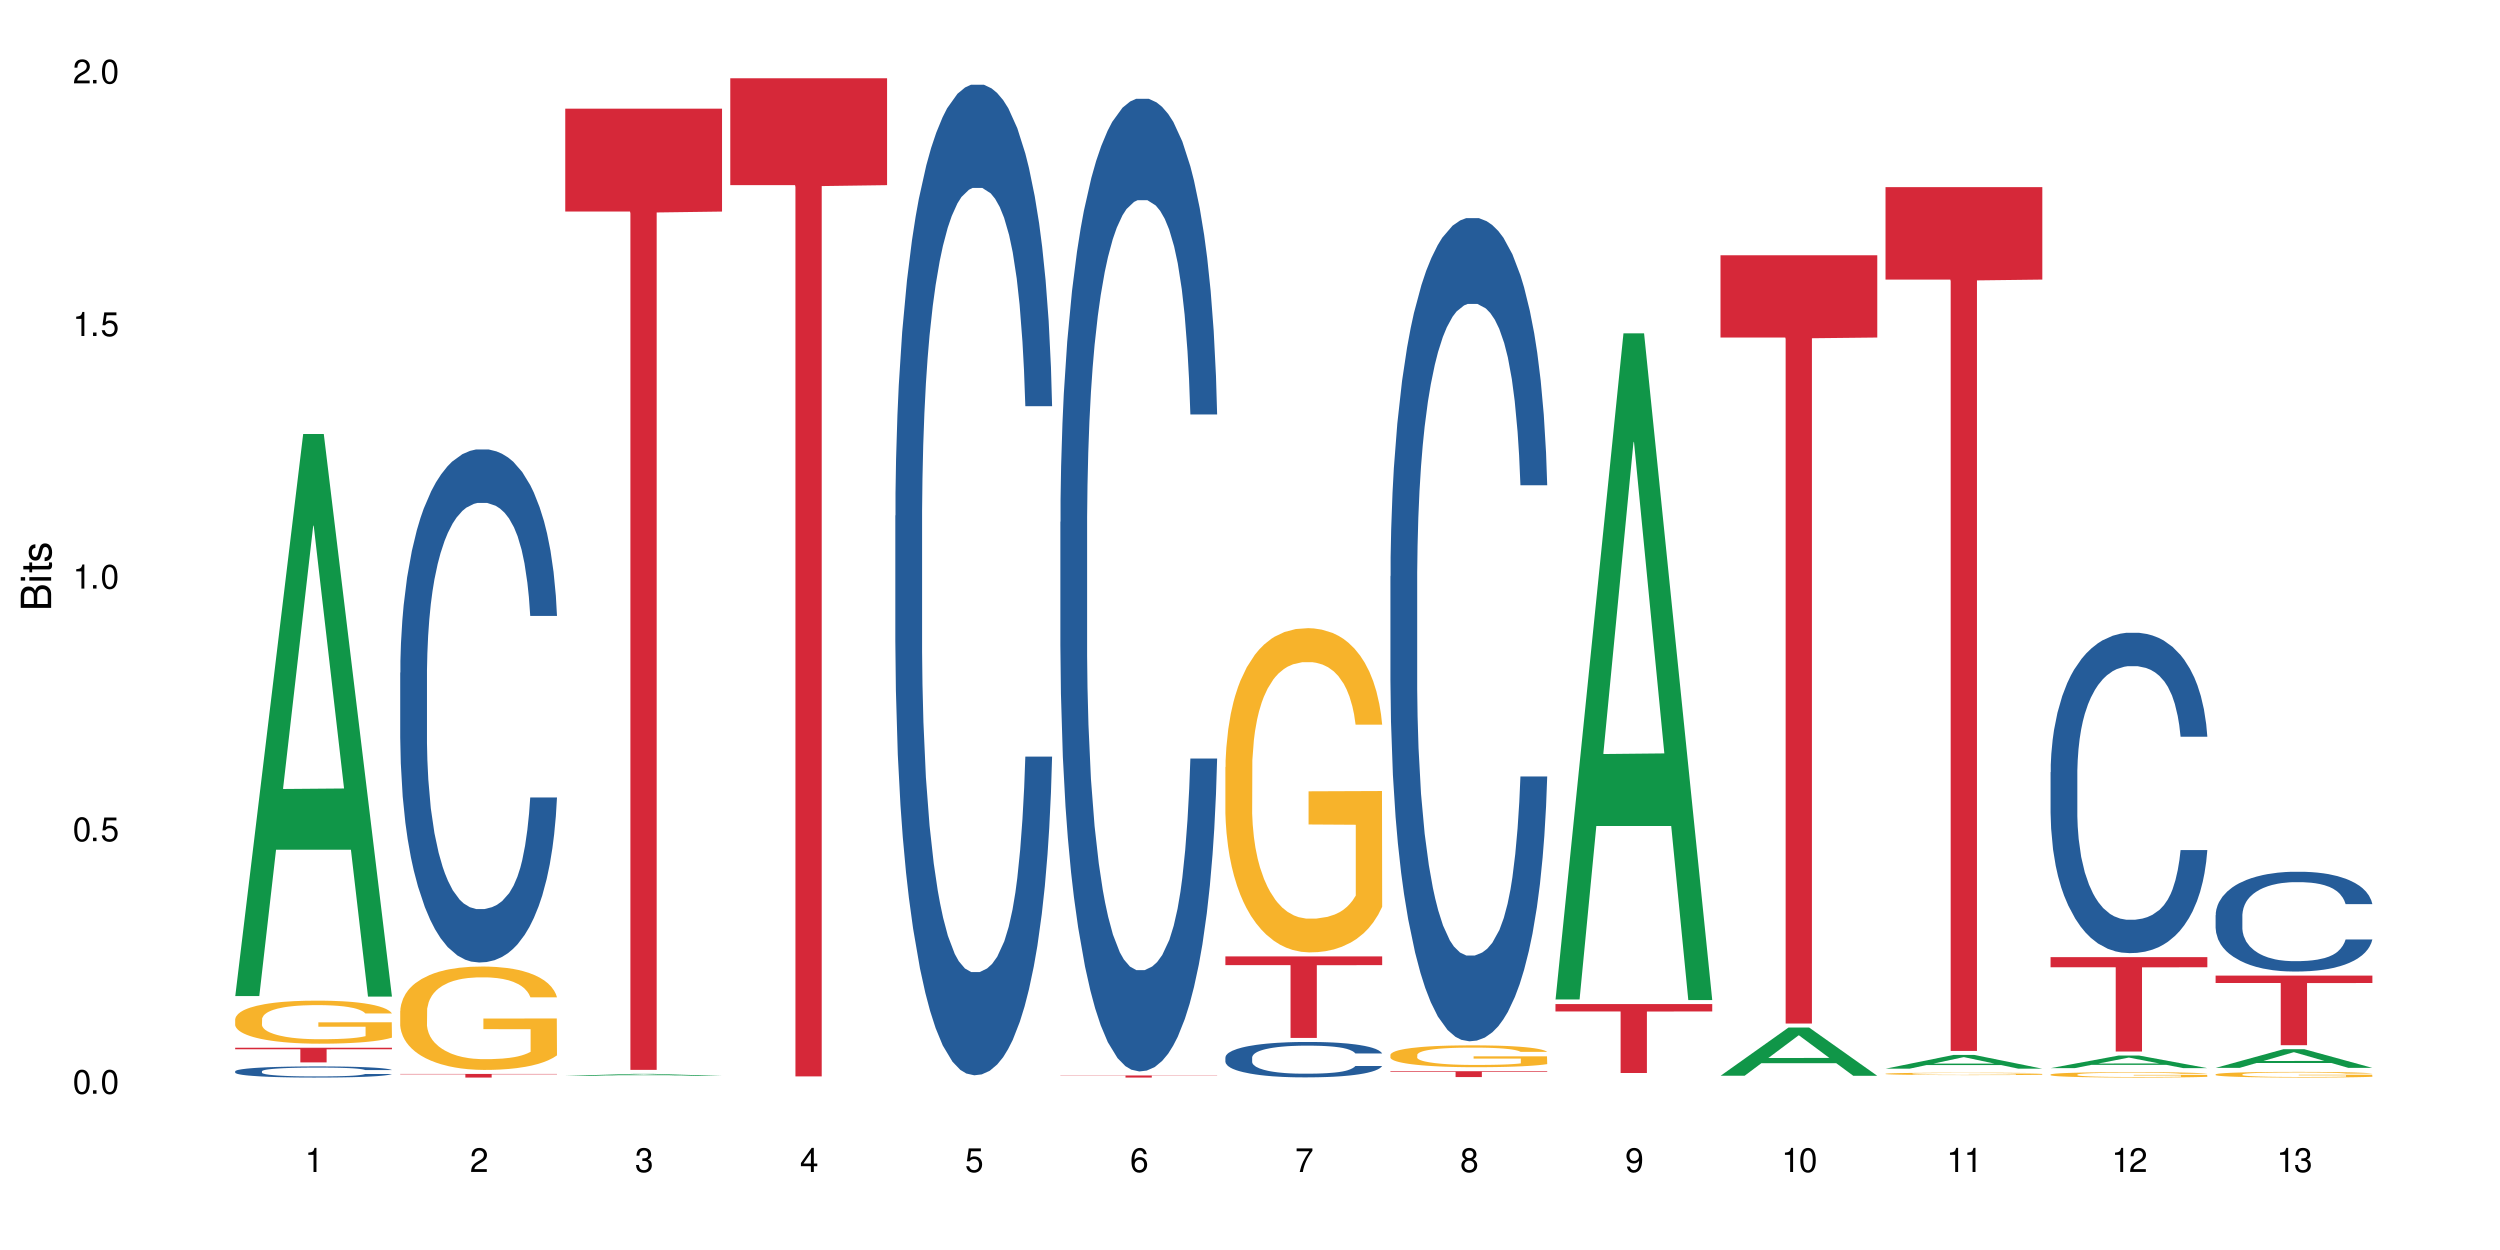 <?xml version="1.0" encoding="UTF-8"?>
<svg xmlns="http://www.w3.org/2000/svg" xmlns:xlink="http://www.w3.org/1999/xlink" width="720" height="360" viewBox="0 0 720 360">
<defs>
<g>
<g id="glyph-0-0">
</g>
<g id="glyph-0-1">
<path d="M 2.641 -6.938 C 2 -6.938 1.422 -6.656 1.078 -6.172 C 0.641 -5.562 0.406 -4.641 0.406 -3.359 C 0.406 -1.016 1.188 0.219 2.641 0.219 C 4.078 0.219 4.859 -1.016 4.859 -3.297 C 4.859 -4.641 4.656 -5.547 4.203 -6.172 C 3.844 -6.656 3.281 -6.938 2.641 -6.938 Z M 2.641 -6.188 C 3.547 -6.188 4 -5.25 4 -3.375 C 4 -1.406 3.562 -0.484 2.625 -0.484 C 1.734 -0.484 1.281 -1.438 1.281 -3.344 C 1.281 -5.25 1.734 -6.188 2.641 -6.188 Z M 2.641 -6.188 "/>
</g>
<g id="glyph-0-2">
<path d="M 1.828 -1 L 0.828 -1 L 0.828 0 L 1.828 0 Z M 1.828 -1 "/>
</g>
<g id="glyph-0-3">
<path d="M 4.562 -6.797 L 1.062 -6.797 L 0.547 -3.094 L 1.328 -3.094 C 1.719 -3.562 2.047 -3.734 2.578 -3.734 C 3.484 -3.734 4.062 -3.109 4.062 -2.094 C 4.062 -1.125 3.484 -0.531 2.578 -0.531 C 1.828 -0.531 1.375 -0.906 1.188 -1.672 L 0.328 -1.672 C 0.453 -1.109 0.547 -0.844 0.75 -0.594 C 1.125 -0.078 1.828 0.219 2.594 0.219 C 3.969 0.219 4.922 -0.781 4.922 -2.219 C 4.922 -3.562 4.031 -4.484 2.719 -4.484 C 2.25 -4.484 1.859 -4.359 1.469 -4.062 L 1.734 -5.969 L 4.562 -5.969 Z M 4.562 -6.797 "/>
</g>
<g id="glyph-0-4">
<path d="M 2.484 -4.938 L 2.484 0 L 3.328 0 L 3.328 -6.938 L 2.766 -6.938 C 2.469 -5.875 2.281 -5.734 0.984 -5.562 L 0.984 -4.938 Z M 2.484 -4.938 "/>
</g>
<g id="glyph-0-5">
<path d="M 4.859 -0.828 L 1.281 -0.828 C 1.359 -1.406 1.672 -1.781 2.5 -2.281 L 3.469 -2.828 C 4.406 -3.344 4.906 -4.062 4.906 -4.906 C 4.906 -5.484 4.672 -6.031 4.266 -6.406 C 3.859 -6.766 3.375 -6.938 2.719 -6.938 C 1.859 -6.938 1.219 -6.625 0.844 -6.031 C 0.609 -5.672 0.5 -5.234 0.484 -4.531 L 1.328 -4.531 C 1.359 -5.016 1.406 -5.281 1.531 -5.516 C 1.75 -5.938 2.188 -6.203 2.703 -6.203 C 3.469 -6.203 4.031 -5.641 4.031 -4.891 C 4.031 -4.344 3.719 -3.859 3.125 -3.516 L 2.234 -3 C 0.812 -2.172 0.406 -1.531 0.328 -0.016 L 4.859 -0.016 Z M 4.859 -0.828 "/>
</g>
<g id="glyph-0-6">
<path d="M 2.125 -3.188 L 2.578 -3.188 C 3.5 -3.188 3.984 -2.766 3.984 -1.922 C 3.984 -1.062 3.469 -0.531 2.594 -0.531 C 1.656 -0.531 1.203 -1 1.156 -2.016 L 0.312 -2.016 C 0.344 -1.453 0.438 -1.094 0.609 -0.781 C 0.953 -0.109 1.625 0.219 2.547 0.219 C 3.953 0.219 4.859 -0.625 4.859 -1.938 C 4.859 -2.828 4.516 -3.297 3.703 -3.594 C 4.344 -3.844 4.656 -4.328 4.656 -5.031 C 4.656 -6.219 3.875 -6.938 2.578 -6.938 C 1.203 -6.938 0.484 -6.172 0.453 -4.703 L 1.297 -4.703 C 1.312 -5.125 1.344 -5.359 1.453 -5.578 C 1.641 -5.969 2.062 -6.203 2.594 -6.203 C 3.344 -6.203 3.797 -5.75 3.797 -5 C 3.797 -4.516 3.609 -4.219 3.25 -4.047 C 3.016 -3.953 2.703 -3.922 2.125 -3.906 Z M 2.125 -3.188 "/>
</g>
<g id="glyph-0-7">
<path d="M 3.141 -1.672 L 3.141 0 L 3.984 0 L 3.984 -1.672 L 4.984 -1.672 L 4.984 -2.438 L 3.984 -2.438 L 3.984 -6.938 L 3.359 -6.938 L 0.266 -2.578 L 0.266 -1.672 Z M 3.141 -2.438 L 1 -2.438 L 3.141 -5.5 Z M 3.141 -2.438 "/>
</g>
<g id="glyph-0-8">
<path d="M 4.781 -5.125 C 4.609 -6.266 3.891 -6.938 2.844 -6.938 C 2.094 -6.938 1.422 -6.578 1.031 -5.953 C 0.594 -5.266 0.406 -4.422 0.406 -3.172 C 0.406 -2 0.578 -1.25 0.984 -0.641 C 1.359 -0.078 1.953 0.219 2.703 0.219 C 3.984 0.219 4.922 -0.75 4.922 -2.094 C 4.922 -3.375 4.062 -4.281 2.844 -4.281 C 2.172 -4.281 1.641 -4.031 1.281 -3.516 C 1.281 -5.234 1.828 -6.188 2.797 -6.188 C 3.391 -6.188 3.797 -5.797 3.938 -5.125 Z M 2.734 -3.531 C 3.547 -3.531 4.062 -2.953 4.062 -2.031 C 4.062 -1.156 3.484 -0.531 2.703 -0.531 C 1.922 -0.531 1.328 -1.188 1.328 -2.078 C 1.328 -2.938 1.906 -3.531 2.734 -3.531 Z M 2.734 -3.531 "/>
</g>
<g id="glyph-0-9">
<path d="M 4.984 -6.797 L 0.438 -6.797 L 0.438 -5.969 L 4.109 -5.969 C 2.5 -3.656 1.828 -2.234 1.328 0 L 2.219 0 C 2.594 -2.172 3.453 -4.047 4.984 -6.094 Z M 4.984 -6.797 "/>
</g>
<g id="glyph-0-10">
<path d="M 3.75 -3.656 C 4.469 -4.094 4.688 -4.438 4.688 -5.078 C 4.688 -6.172 3.844 -6.938 2.641 -6.938 C 1.438 -6.938 0.594 -6.172 0.594 -5.094 C 0.594 -4.438 0.812 -4.094 1.516 -3.656 C 0.734 -3.266 0.359 -2.703 0.359 -1.922 C 0.359 -0.656 1.281 0.219 2.641 0.219 C 3.984 0.219 4.922 -0.656 4.922 -1.922 C 4.922 -2.703 4.531 -3.266 3.75 -3.656 Z M 2.641 -6.188 C 3.359 -6.188 3.812 -5.75 3.812 -5.062 C 3.812 -4.406 3.344 -3.984 2.641 -3.984 C 1.922 -3.984 1.453 -4.406 1.453 -5.078 C 1.453 -5.75 1.922 -6.188 2.641 -6.188 Z M 2.641 -3.266 C 3.484 -3.266 4.062 -2.719 4.062 -1.906 C 4.062 -1.078 3.484 -0.531 2.625 -0.531 C 1.797 -0.531 1.219 -1.094 1.219 -1.906 C 1.219 -2.719 1.781 -3.266 2.641 -3.266 Z M 2.641 -3.266 "/>
</g>
<g id="glyph-0-11">
<path d="M 0.516 -1.578 C 0.672 -0.453 1.406 0.219 2.438 0.219 C 3.188 0.219 3.859 -0.141 4.266 -0.766 C 4.688 -1.453 4.891 -2.297 4.891 -3.547 C 4.891 -4.719 4.703 -5.453 4.312 -6.078 C 3.938 -6.641 3.344 -6.938 2.594 -6.938 C 1.297 -6.938 0.359 -5.969 0.359 -4.625 C 0.359 -3.344 1.234 -2.453 2.453 -2.453 C 3.094 -2.453 3.578 -2.672 4.016 -3.203 C 4 -1.484 3.469 -0.531 2.5 -0.531 C 1.906 -0.531 1.484 -0.906 1.359 -1.578 Z M 2.578 -6.203 C 3.375 -6.203 3.969 -5.531 3.969 -4.641 C 3.969 -3.797 3.391 -3.188 2.547 -3.188 C 1.734 -3.188 1.234 -3.766 1.234 -4.688 C 1.234 -5.562 1.797 -6.203 2.578 -6.203 Z M 2.578 -6.203 "/>
</g>
<g id="glyph-1-0">
</g>
<g id="glyph-1-1">
<path d="M 0 -0.953 L 0 -4.891 C 0 -5.719 -0.234 -6.344 -0.734 -6.797 C -1.188 -7.234 -1.812 -7.469 -2.5 -7.469 C -3.547 -7.469 -4.188 -7 -4.625 -5.875 C -4.984 -6.688 -5.625 -7.094 -6.531 -7.094 C -7.172 -7.094 -7.734 -6.859 -8.141 -6.391 C -8.562 -5.922 -8.75 -5.344 -8.75 -4.5 L -8.75 -0.953 Z M -4.984 -2.062 L -7.766 -2.062 L -7.766 -4.219 C -7.766 -4.844 -7.688 -5.203 -7.453 -5.5 C -7.219 -5.812 -6.859 -5.969 -6.375 -5.969 C -5.891 -5.969 -5.531 -5.812 -5.297 -5.5 C -5.062 -5.203 -4.984 -4.844 -4.984 -4.219 Z M -0.984 -2.062 L -4 -2.062 L -4 -4.781 C -4 -5.766 -3.438 -6.359 -2.484 -6.359 C -1.547 -6.359 -0.984 -5.766 -0.984 -4.781 Z M -0.984 -2.062 "/>
</g>
<g id="glyph-1-2">
<path d="M -6.281 -1.797 L -6.281 -0.797 L 0 -0.797 L 0 -1.797 Z M -8.75 -1.797 L -8.75 -0.797 L -7.484 -0.797 L -7.484 -1.797 Z M -8.75 -1.797 "/>
</g>
<g id="glyph-1-3">
<path d="M -6.281 -3.047 L -6.281 -2.016 L -8.016 -2.016 L -8.016 -1.016 L -6.281 -1.016 L -6.281 -0.172 L -5.469 -0.172 L -5.469 -1.016 L -0.719 -1.016 C -0.078 -1.016 0.281 -1.453 0.281 -2.234 C 0.281 -2.5 0.25 -2.719 0.188 -3.047 L -0.641 -3.047 C -0.609 -2.906 -0.594 -2.766 -0.594 -2.562 C -0.594 -2.141 -0.719 -2.016 -1.156 -2.016 L -5.469 -2.016 L -5.469 -3.047 Z M -6.281 -3.047 "/>
</g>
<g id="glyph-1-4">
<path d="M -4.531 -5.25 C -5.766 -5.25 -6.469 -4.422 -6.469 -2.969 C -6.469 -1.516 -5.719 -0.562 -4.547 -0.562 C -3.562 -0.562 -3.094 -1.062 -2.734 -2.562 L -2.516 -3.484 C -2.344 -4.188 -2.094 -4.469 -1.641 -4.469 C -1.047 -4.469 -0.641 -3.875 -0.641 -3 C -0.641 -2.453 -0.797 -2 -1.062 -1.75 C -1.25 -1.594 -1.422 -1.531 -1.875 -1.469 L -1.875 -0.406 C -0.422 -0.453 0.281 -1.266 0.281 -2.922 C 0.281 -4.5 -0.5 -5.516 -1.719 -5.516 C -2.656 -5.516 -3.172 -4.984 -3.469 -3.734 L -3.703 -2.766 C -3.891 -1.953 -4.156 -1.609 -4.594 -1.609 C -5.188 -1.609 -5.547 -2.125 -5.547 -2.938 C -5.547 -3.75 -5.203 -4.172 -4.531 -4.203 Z M -4.531 -5.25 "/>
</g>
</g>
</defs>
<rect x="-72" y="-36" width="864" height="432" fill="rgb(100%, 100%, 100%)" fill-opacity="1"/>
<path fill-rule="nonzero" fill="rgb(6.275%, 58.824%, 28.235%)" fill-opacity="1" d="M 67.73 286.875 L 67.777 286.723 L 87.316 124.988 L 93.25 124.988 L 112.883 287.027 L 105.984 287.027 L 101.066 244.73 L 79.5 244.73 L 74.676 286.875 L 67.73 286.875 L 81.574 227.23 L 99.086 227.082 L 90.355 151.461 L 90.258 151.309 L 90.164 151.766 L 81.527 227.082 L 81.574 227.23 Z M 67.73 286.875 "/>
<path fill-rule="nonzero" fill="rgb(14.51%, 36.078%, 60%)" fill-opacity="1" d="M 67.73 308.527 L 67.785 308.523 L 67.785 308.453 L 67.953 308.344 L 68.336 308.203 L 68.723 308.105 L 69.715 307.934 L 71.09 307.766 L 72.523 307.637 L 73.566 307.559 L 74.504 307.5 L 76.652 307.391 L 78.027 307.336 L 79.516 307.285 L 81.332 307.238 L 82.652 307.207 L 85.629 307.16 L 87.828 307.141 L 89.535 307.129 L 93.227 307.129 L 95.43 307.141 L 97.027 307.156 L 98.789 307.18 L 100.273 307.207 L 102.863 307.273 L 105.176 307.355 L 106.223 307.402 L 107.875 307.492 L 109.141 307.578 L 110.02 307.656 L 111.012 307.766 L 111.895 307.898 L 112.555 308.047 L 112.883 308.172 L 105.176 308.172 L 104.789 308.055 L 104.348 307.965 L 103.523 307.844 L 102.699 307.758 L 101.543 307.672 L 100.496 307.617 L 99.062 307.562 L 97.797 307.527 L 96.477 307.5 L 95.207 307.484 L 92.785 307.465 L 89.977 307.465 L 88.93 307.473 L 86.785 307.496 L 85.629 307.516 L 83.977 307.555 L 82.82 307.594 L 81.441 307.652 L 80.508 307.703 L 79.352 307.777 L 78.523 307.848 L 77.586 307.945 L 77.035 308.016 L 76.543 308.098 L 76.102 308.195 L 75.77 308.297 L 75.551 308.406 L 75.441 308.512 L 75.441 308.969 L 75.551 309.074 L 75.824 309.195 L 76.543 309.375 L 77.586 309.531 L 78.801 309.652 L 79.957 309.742 L 80.617 309.781 L 81.496 309.828 L 82.875 309.891 L 84.855 309.949 L 86.012 309.973 L 87.773 309.996 L 89.594 310.008 L 92.016 310.008 L 94.164 309.996 L 95.594 309.98 L 97.082 309.957 L 99.117 309.906 L 100.383 309.859 L 101.484 309.805 L 102.312 309.746 L 102.863 309.699 L 103.688 309.609 L 104.348 309.512 L 104.844 309.406 L 105.176 309.309 L 112.883 309.309 L 112.555 309.426 L 112.059 309.539 L 111.562 309.625 L 110.793 309.727 L 109.91 309.816 L 108.645 309.922 L 107.598 309.988 L 106.223 310.062 L 104.957 310.117 L 103.578 310.168 L 101.543 310.227 L 100.219 310.254 L 98.789 310.281 L 97.082 310.305 L 94.934 310.324 L 92.621 310.336 L 90.473 310.34 L 88.16 310.336 L 86.453 310.324 L 84.195 310.297 L 81.387 310.242 L 79.352 310.188 L 77.754 310.133 L 76.375 310.074 L 74.836 309.996 L 72.852 309.863 L 71.641 309.766 L 70.816 309.684 L 69.879 309.57 L 69.219 309.465 L 68.445 309.301 L 67.895 309.094 L 67.73 308.934 Z M 67.73 308.527 "/>
<path fill-rule="nonzero" fill="rgb(96.863%, 70.196%, 16.863%)" fill-opacity="1" d="M 67.73 293.496 L 67.785 293.484 L 67.785 293.258 L 68.008 292.75 L 68.559 292.047 L 69.273 291.469 L 70.043 291.016 L 70.539 290.777 L 71.367 290.438 L 72.082 290.188 L 73.898 289.68 L 76.211 289.203 L 77.477 289 L 78.91 288.805 L 80.945 288.59 L 81.883 288.512 L 84.746 288.328 L 87.996 288.215 L 91.574 288.184 L 93.227 288.195 L 95.484 288.238 L 98.566 288.363 L 100.328 288.477 L 101.707 288.59 L 103.137 288.738 L 104.898 288.965 L 106.551 289.238 L 107.875 289.508 L 109.195 289.848 L 110.297 290.211 L 111.234 290.605 L 112.059 291.082 L 112.555 291.48 L 112.883 291.875 L 105.23 291.875 L 104.789 291.48 L 104.293 291.172 L 103.469 290.801 L 102.641 290.527 L 101.816 290.312 L 100.273 290.02 L 98.953 289.836 L 97.301 289.68 L 95.703 289.578 L 93.887 289.508 L 92.785 289.484 L 89.867 289.484 L 87.223 289.566 L 85.684 289.656 L 84.582 289.746 L 83.039 289.918 L 82.102 290.051 L 81.551 290.145 L 79.902 290.492 L 78.801 290.812 L 78.195 291.027 L 77.422 291.367 L 76.871 291.672 L 76.266 292.125 L 75.938 292.465 L 75.496 293.234 L 75.441 295.273 L 75.605 295.707 L 75.938 296.168 L 76.375 296.578 L 77.035 297.008 L 77.699 297.336 L 78.855 297.777 L 79.844 298.074 L 80.617 298.266 L 82.102 298.57 L 82.707 298.672 L 84.141 298.879 L 85.629 299.035 L 87.445 299.172 L 88.82 299.238 L 91.023 299.297 L 93.832 299.297 L 97.137 299.227 L 99.227 299.137 L 100.66 299.047 L 101.598 298.969 L 102.754 298.844 L 103.578 298.73 L 104.348 298.605 L 105.285 298.414 L 105.285 295.707 L 91.684 295.695 L 91.684 294.426 L 112.828 294.414 L 112.883 298.844 L 111.727 299.148 L 110.297 299.445 L 108.918 299.672 L 107.488 299.863 L 105.449 300.078 L 103.797 300.215 L 101.266 300.371 L 98.953 300.473 L 96.531 300.543 L 94.383 300.578 L 91.852 300.586 L 89.594 300.566 L 87.168 300.496 L 85.242 300.406 L 83.48 300.293 L 81.719 300.145 L 79.516 299.906 L 78.082 299.715 L 76.598 299.477 L 75.109 299.195 L 73.789 298.887 L 72.906 298.652 L 72.027 298.379 L 71.09 298.039 L 70.207 297.652 L 69.547 297.301 L 68.941 296.906 L 68.5 296.531 L 68.062 296.023 L 67.84 295.613 L 67.73 295.262 Z M 67.73 293.496 "/>
<path fill-rule="nonzero" fill="rgb(83.922%, 15.686%, 22.353%)" fill-opacity="1" d="M 67.73 301.742 L 112.883 301.742 L 112.883 302.195 L 94.066 302.199 L 94.066 305.977 L 86.496 305.977 L 86.496 302.203 L 86.387 302.195 L 67.73 302.195 Z M 67.73 301.742 "/>
<path fill-rule="nonzero" fill="rgb(14.51%, 36.078%, 60%)" fill-opacity="1" d="M 115.262 193.738 L 115.316 193.602 L 115.316 190.363 L 115.48 185.23 L 115.867 178.746 L 116.254 174.289 L 117.242 166.32 L 118.621 158.625 L 120.051 152.68 L 121.098 149.168 L 122.035 146.469 L 124.184 141.473 L 125.559 138.906 L 127.047 136.609 L 128.863 134.312 L 130.184 132.961 L 133.156 130.801 L 135.359 129.855 L 137.066 129.449 L 140.758 129.449 L 142.961 129.992 L 144.555 130.668 L 146.316 131.746 L 147.805 132.961 L 150.395 135.934 L 152.707 139.715 L 153.75 141.875 L 155.402 146.062 L 156.672 150.113 L 157.551 153.625 L 158.543 158.625 L 159.422 164.699 L 160.086 171.59 L 160.414 177.395 L 152.707 177.395 L 152.32 171.992 L 151.879 167.809 L 151.055 162.27 L 150.227 158.352 L 149.07 154.438 L 148.023 151.871 L 146.594 149.305 L 145.328 147.684 L 144.004 146.469 L 142.738 145.656 L 140.316 144.848 L 137.508 144.848 L 136.461 145.117 L 134.312 146.199 L 133.156 147.145 L 131.504 149.035 L 130.348 150.789 L 128.973 153.492 L 128.035 155.785 L 126.879 159.297 L 126.055 162.406 L 125.117 166.863 L 124.566 170.238 L 124.07 174.02 L 123.633 178.477 L 123.301 183.203 L 123.082 188.199 L 122.969 193.062 L 122.969 213.996 L 123.082 218.859 L 123.355 224.531 L 124.07 232.77 L 125.117 239.926 L 126.328 245.602 L 127.484 249.652 L 128.145 251.543 L 129.027 253.703 L 130.402 256.402 L 132.387 259.105 L 133.543 260.188 L 135.305 261.266 L 137.121 261.805 L 139.547 261.805 L 141.691 261.266 L 143.125 260.59 L 144.609 259.512 L 146.648 257.215 L 147.914 255.055 L 149.016 252.488 L 149.844 249.922 L 150.395 247.762 L 151.219 243.574 L 151.879 238.98 L 152.375 234.254 L 152.707 229.664 L 160.414 229.664 L 160.086 235.066 L 159.59 240.332 L 159.094 244.25 L 158.324 248.977 L 157.441 253.164 L 156.176 257.891 L 155.129 260.996 L 153.75 264.371 L 152.484 266.938 L 151.109 269.234 L 149.07 271.938 L 147.75 273.285 L 146.316 274.5 L 144.609 275.582 L 142.465 276.527 L 140.152 277.066 L 138.004 277.203 L 135.691 276.934 L 133.984 276.391 L 131.727 275.176 L 128.918 272.746 L 126.879 270.18 L 125.281 267.613 L 123.906 264.914 L 122.363 261.266 L 120.383 255.324 L 119.172 250.73 L 118.344 246.949 L 117.41 241.684 L 116.746 236.957 L 115.977 229.395 L 115.426 219.805 L 115.262 212.375 Z M 115.262 193.738 "/>
<path fill-rule="nonzero" fill="rgb(96.863%, 70.196%, 16.863%)" fill-opacity="1" d="M 115.262 291.113 L 115.316 291.086 L 115.316 290.543 L 115.535 289.316 L 116.086 287.633 L 116.805 286.246 L 117.574 285.156 L 118.07 284.586 L 118.895 283.77 L 119.609 283.172 L 121.43 281.949 L 123.742 280.805 L 125.008 280.316 L 126.438 279.855 L 128.477 279.336 L 129.414 279.148 L 132.277 278.711 L 135.523 278.441 L 139.105 278.359 L 140.758 278.387 L 143.016 278.496 L 146.098 278.793 L 147.859 279.066 L 149.238 279.336 L 150.668 279.691 L 152.43 280.234 L 154.082 280.887 L 155.402 281.539 L 156.727 282.355 L 157.828 283.227 L 158.762 284.18 L 159.59 285.32 L 160.086 286.273 L 160.414 287.223 L 152.762 287.223 L 152.32 286.273 L 151.824 285.539 L 151 284.641 L 150.172 283.988 L 149.348 283.473 L 147.805 282.766 L 146.484 282.328 L 144.832 281.949 L 143.234 281.703 L 141.418 281.539 L 140.316 281.484 L 137.398 281.484 L 134.754 281.676 L 133.211 281.895 L 132.109 282.113 L 130.57 282.52 L 129.633 282.848 L 129.082 283.062 L 127.43 283.906 L 126.328 284.668 L 125.723 285.184 L 124.953 286 L 124.402 286.734 L 123.797 287.824 L 123.465 288.637 L 123.023 290.488 L 122.969 295.383 L 123.137 296.418 L 123.465 297.531 L 123.906 298.512 L 124.566 299.543 L 125.227 300.332 L 126.383 301.395 L 127.375 302.102 L 128.145 302.562 L 129.633 303.297 L 130.238 303.543 L 131.672 304.031 L 133.156 304.41 L 134.973 304.738 L 136.352 304.902 L 138.555 305.035 L 141.363 305.035 L 144.668 304.875 L 146.758 304.656 L 148.191 304.438 L 149.125 304.25 L 150.281 303.949 L 151.109 303.676 L 151.879 303.379 L 152.816 302.914 L 152.816 296.418 L 139.215 296.391 L 139.215 293.344 L 160.359 293.316 L 160.414 303.949 L 159.258 304.684 L 157.828 305.391 L 156.449 305.934 L 155.02 306.398 L 152.98 306.914 L 151.328 307.238 L 148.797 307.621 L 146.484 307.863 L 144.059 308.027 L 141.914 308.109 L 139.379 308.137 L 137.121 308.082 L 134.699 307.918 L 132.773 307.703 L 131.012 307.43 L 129.246 307.078 L 127.047 306.504 L 125.613 306.043 L 124.125 305.473 L 122.641 304.793 L 121.316 304.059 L 120.438 303.488 L 119.555 302.836 L 118.621 302.02 L 117.738 301.094 L 117.078 300.25 L 116.473 299.297 L 116.031 298.402 L 115.59 297.176 L 115.371 296.199 L 115.262 295.355 Z M 115.262 291.113 "/>
<path fill-rule="nonzero" fill="rgb(83.922%, 15.686%, 22.353%)" fill-opacity="1" d="M 115.262 309.293 L 160.414 309.293 L 160.414 309.406 L 141.598 309.406 L 141.598 310.34 L 134.023 310.34 L 134.023 309.406 L 115.262 309.406 Z M 115.262 309.293 "/>
<path fill-rule="nonzero" fill="rgb(6.275%, 58.824%, 28.235%)" fill-opacity="1" d="M 162.793 309.867 L 162.84 309.863 L 182.379 309.281 L 188.312 309.281 L 207.945 309.867 L 201.047 309.867 L 196.125 309.715 L 174.562 309.715 L 169.738 309.867 L 162.793 309.867 L 176.637 309.648 L 194.148 309.648 L 185.418 309.375 L 185.32 309.375 L 185.223 309.379 L 176.59 309.648 L 176.637 309.648 Z M 162.793 309.867 "/>
<path fill-rule="nonzero" fill="rgb(83.922%, 15.686%, 22.353%)" fill-opacity="1" d="M 162.793 31.297 L 207.945 31.297 L 207.945 60.93 L 189.125 61.191 L 189.125 308.125 L 181.555 308.125 L 181.555 61.449 L 181.445 60.93 L 162.793 60.93 Z M 162.793 31.297 "/>
<path fill-rule="nonzero" fill="rgb(83.922%, 15.686%, 22.353%)" fill-opacity="1" d="M 210.32 22.547 L 255.477 22.547 L 255.477 53.32 L 236.656 53.59 L 236.656 310.012 L 229.086 310.012 L 229.086 53.859 L 228.977 53.32 L 210.32 53.32 Z M 210.32 22.547 "/>
<path fill-rule="nonzero" fill="rgb(14.51%, 36.078%, 60%)" fill-opacity="1" d="M 257.852 148.527 L 257.906 148.27 L 257.906 142.012 L 258.07 132.102 L 258.457 119.582 L 258.844 110.977 L 259.832 95.594 L 261.211 80.727 L 262.641 69.254 L 263.688 62.473 L 264.625 57.258 L 266.773 47.609 L 268.148 42.656 L 269.637 38.223 L 271.453 33.789 L 272.773 31.18 L 275.746 27.008 L 277.949 25.184 L 279.656 24.398 L 283.348 24.398 L 285.551 25.441 L 287.145 26.746 L 288.91 28.832 L 290.395 31.18 L 292.984 36.918 L 295.297 44.219 L 296.344 48.391 L 297.996 56.477 L 299.262 64.297 L 300.141 71.078 L 301.133 80.727 L 302.016 92.461 L 302.676 105.762 L 303.004 116.977 L 295.297 116.977 L 294.91 106.543 L 294.469 98.461 L 293.645 87.77 L 292.816 80.207 L 291.66 72.645 L 290.617 67.688 L 289.184 62.734 L 287.918 59.605 L 286.598 57.258 L 285.328 55.691 L 282.906 54.129 L 280.098 54.129 L 279.051 54.648 L 276.902 56.734 L 275.746 58.562 L 274.098 62.211 L 272.941 65.602 L 271.562 70.816 L 270.625 75.25 L 269.469 82.031 L 268.645 88.031 L 267.707 96.637 L 267.156 103.156 L 266.66 110.457 L 266.223 119.062 L 265.891 128.188 L 265.672 137.836 L 265.562 147.227 L 265.562 187.645 L 265.672 197.035 L 265.945 207.984 L 266.66 223.895 L 267.707 237.715 L 268.918 248.668 L 270.074 256.488 L 270.738 260.141 L 271.617 264.312 L 272.996 269.527 L 274.977 274.746 L 276.133 276.832 L 277.895 278.918 L 279.711 279.961 L 282.137 279.961 L 284.281 278.918 L 285.715 277.613 L 287.203 275.527 L 289.238 271.094 L 290.504 266.922 L 291.605 261.965 L 292.434 257.012 L 292.984 252.84 L 293.809 244.754 L 294.469 235.891 L 294.965 226.762 L 295.297 217.895 L 303.004 217.895 L 302.676 228.328 L 302.18 238.496 L 301.684 246.059 L 300.914 255.188 L 300.031 263.27 L 298.766 272.398 L 297.719 278.395 L 296.344 284.914 L 295.074 289.871 L 293.699 294.301 L 291.66 299.52 L 290.34 302.125 L 288.91 304.473 L 287.203 306.559 L 285.055 308.383 L 282.742 309.426 L 280.594 309.688 L 278.281 309.168 L 276.574 308.125 L 274.316 305.777 L 271.508 301.082 L 269.469 296.129 L 267.875 291.172 L 266.496 285.957 L 264.953 278.918 L 262.973 267.441 L 261.762 258.578 L 260.934 251.273 L 260 241.105 L 259.34 231.977 L 258.566 217.375 L 258.016 198.859 L 257.852 184.516 Z M 257.852 148.527 "/>
<path fill-rule="nonzero" fill="rgb(14.51%, 36.078%, 60%)" fill-opacity="1" d="M 305.383 150.34 L 305.438 150.086 L 305.438 143.941 L 305.602 134.211 L 305.988 121.918 L 306.371 113.469 L 307.363 98.363 L 308.742 83.77 L 310.172 72.5 L 311.219 65.844 L 312.156 60.723 L 314.301 51.25 L 315.68 46.387 L 317.164 42.031 L 318.984 37.68 L 320.305 35.117 L 323.277 31.023 L 325.48 29.23 L 327.188 28.461 L 330.879 28.461 L 333.078 29.484 L 334.676 30.766 L 336.438 32.812 L 337.926 35.117 L 340.512 40.75 L 342.828 47.922 L 343.871 52.02 L 345.523 59.957 L 346.789 67.637 L 347.672 74.293 L 348.664 83.77 L 349.543 95.289 L 350.203 108.348 L 350.535 119.359 L 342.828 119.359 L 342.441 109.117 L 342 101.18 L 341.176 90.68 L 340.348 83.258 L 339.191 75.832 L 338.145 70.965 L 336.715 66.102 L 335.449 63.027 L 334.125 60.723 L 332.859 59.188 L 330.438 57.652 L 327.629 57.652 L 326.582 58.164 L 324.434 60.211 L 323.277 62.004 L 321.625 65.59 L 320.469 68.918 L 319.094 74.039 L 318.156 78.391 L 317 85.047 L 316.176 90.938 L 315.238 99.387 L 314.688 105.789 L 314.191 112.957 L 313.75 121.406 L 313.422 130.367 L 313.199 139.844 L 313.09 149.062 L 313.09 188.75 L 313.199 197.965 L 313.477 208.719 L 314.191 224.34 L 315.238 237.91 L 316.449 248.664 L 317.605 256.344 L 318.266 259.93 L 319.148 264.027 L 320.523 269.148 L 322.508 274.27 L 323.664 276.316 L 325.426 278.367 L 327.242 279.391 L 329.664 279.391 L 331.812 278.367 L 333.246 277.086 L 334.73 275.035 L 336.77 270.684 L 338.035 266.586 L 339.137 261.723 L 339.961 256.859 L 340.512 252.762 L 341.34 244.824 L 342 236.117 L 342.496 227.156 L 342.828 218.449 L 350.535 218.449 L 350.203 228.691 L 349.711 238.68 L 349.215 246.102 L 348.441 255.066 L 347.562 263.004 L 346.297 271.965 L 345.25 277.855 L 343.871 284.254 L 342.605 289.121 L 341.23 293.473 L 339.191 298.594 L 337.871 301.152 L 336.438 303.457 L 334.73 305.508 L 332.586 307.301 L 330.27 308.324 L 328.125 308.578 L 325.812 308.066 L 324.105 307.043 L 321.848 304.738 L 319.039 300.129 L 317 295.266 L 315.402 290.398 L 314.027 285.277 L 312.484 278.367 L 310.504 267.098 L 309.293 258.395 L 308.465 251.223 L 307.531 241.238 L 306.867 232.277 L 306.098 217.938 L 305.547 199.758 L 305.383 185.676 Z M 305.383 150.34 "/>
<path fill-rule="nonzero" fill="rgb(83.922%, 15.686%, 22.353%)" fill-opacity="1" d="M 305.383 309.734 L 350.535 309.734 L 350.535 309.801 L 331.719 309.801 L 331.719 310.34 L 324.145 310.34 L 324.145 309.801 L 305.383 309.801 Z M 305.383 309.734 "/>
<path fill-rule="nonzero" fill="rgb(14.51%, 36.078%, 60%)" fill-opacity="1" d="M 352.91 304.527 L 352.969 304.516 L 352.969 304.293 L 353.133 303.938 L 353.52 303.492 L 353.902 303.184 L 354.895 302.633 L 356.27 302.102 L 357.703 301.691 L 358.75 301.449 L 359.684 301.266 L 361.832 300.918 L 363.211 300.742 L 364.695 300.582 L 366.512 300.426 L 367.836 300.332 L 370.809 300.184 L 373.012 300.117 L 374.719 300.09 L 378.406 300.09 L 380.609 300.125 L 382.207 300.172 L 383.969 300.246 L 385.457 300.332 L 388.043 300.535 L 390.355 300.797 L 391.402 300.945 L 393.055 301.234 L 394.32 301.516 L 395.203 301.758 L 396.195 302.102 L 397.074 302.523 L 397.734 302.996 L 398.066 303.398 L 390.355 303.398 L 389.973 303.027 L 389.531 302.738 L 388.703 302.355 L 387.879 302.082 L 386.723 301.812 L 385.676 301.637 L 384.246 301.461 L 382.977 301.348 L 381.656 301.266 L 380.391 301.207 L 377.965 301.152 L 375.16 301.152 L 374.113 301.172 L 371.965 301.246 L 370.809 301.309 L 369.156 301.441 L 368 301.562 L 366.625 301.75 L 365.688 301.906 L 364.531 302.148 L 363.703 302.363 L 362.77 302.672 L 362.219 302.902 L 361.723 303.164 L 361.281 303.473 L 360.953 303.801 L 360.73 304.145 L 360.621 304.48 L 360.621 305.926 L 360.73 306.262 L 361.008 306.652 L 361.723 307.219 L 362.77 307.715 L 363.98 308.105 L 365.137 308.387 L 365.797 308.516 L 366.68 308.664 L 368.055 308.852 L 370.039 309.039 L 371.195 309.113 L 372.957 309.188 L 374.773 309.223 L 377.195 309.223 L 379.344 309.188 L 380.773 309.141 L 382.262 309.066 L 384.301 308.906 L 385.566 308.758 L 386.668 308.582 L 387.492 308.402 L 388.043 308.254 L 388.871 307.965 L 389.531 307.648 L 390.027 307.324 L 390.355 307.004 L 398.066 307.004 L 397.734 307.379 L 397.238 307.742 L 396.742 308.012 L 395.973 308.34 L 395.094 308.629 L 393.824 308.953 L 392.781 309.168 L 391.402 309.402 L 390.137 309.578 L 388.758 309.738 L 386.723 309.922 L 385.402 310.016 L 383.969 310.102 L 382.262 310.176 L 380.113 310.238 L 377.801 310.277 L 375.652 310.285 L 373.34 310.27 L 371.633 310.23 L 369.375 310.148 L 366.566 309.98 L 364.531 309.801 L 362.934 309.625 L 361.559 309.438 L 360.016 309.188 L 358.031 308.777 L 356.82 308.461 L 355.996 308.199 L 355.059 307.836 L 354.398 307.508 L 353.629 306.988 L 353.078 306.324 L 352.91 305.812 Z M 352.91 304.527 "/>
<path fill-rule="nonzero" fill="rgb(96.863%, 70.196%, 16.863%)" fill-opacity="1" d="M 352.91 220.902 L 352.969 220.816 L 352.969 219.113 L 353.188 215.273 L 353.738 209.988 L 354.453 205.637 L 355.227 202.227 L 355.719 200.438 L 356.547 197.879 L 357.262 196 L 359.078 192.164 L 361.391 188.582 L 362.66 187.047 L 364.09 185.598 L 366.129 183.977 L 367.062 183.379 L 369.926 182.016 L 373.176 181.164 L 376.754 180.906 L 378.406 180.992 L 380.664 181.332 L 383.75 182.27 L 385.512 183.125 L 386.887 183.977 L 388.32 185.086 L 390.082 186.789 L 391.734 188.836 L 393.055 190.883 L 394.375 193.441 L 395.477 196.172 L 396.414 199.156 L 397.238 202.738 L 397.734 205.723 L 398.066 208.707 L 390.41 208.707 L 389.973 205.723 L 389.477 203.422 L 388.648 200.605 L 387.824 198.559 L 386.996 196.938 L 385.457 194.723 L 384.133 193.359 L 382.48 192.164 L 380.887 191.395 L 379.066 190.883 L 377.965 190.715 L 375.047 190.715 L 372.406 191.312 L 370.863 191.992 L 369.762 192.676 L 368.219 193.953 L 367.285 194.977 L 366.734 195.66 L 365.082 198.305 L 363.98 200.691 L 363.375 202.312 L 362.602 204.871 L 362.055 207.172 L 361.445 210.586 L 361.117 213.145 L 360.676 218.941 L 360.621 234.293 L 360.785 237.535 L 361.117 241.031 L 361.559 244.102 L 362.219 247.34 L 362.879 249.812 L 364.035 253.141 L 365.027 255.355 L 365.797 256.809 L 367.285 259.109 L 367.891 259.879 L 369.32 261.414 L 370.809 262.605 L 372.625 263.629 L 374.004 264.141 L 376.203 264.566 L 379.012 264.566 L 382.316 264.055 L 384.41 263.375 L 385.84 262.691 L 386.777 262.094 L 387.934 261.156 L 388.758 260.305 L 389.531 259.367 L 390.465 257.914 L 390.465 237.535 L 376.867 237.449 L 376.867 227.898 L 398.012 227.812 L 398.066 261.156 L 396.91 263.457 L 395.477 265.676 L 394.102 267.383 L 392.668 268.832 L 390.633 270.453 L 388.98 271.477 L 386.445 272.668 L 384.133 273.438 L 381.711 273.949 L 379.562 274.203 L 377.031 274.289 L 374.773 274.121 L 372.352 273.609 L 370.422 272.926 L 368.66 272.074 L 366.898 270.965 L 364.695 269.172 L 363.266 267.723 L 361.777 265.934 L 360.289 263.801 L 358.969 261.496 L 358.09 259.707 L 357.207 257.66 L 356.27 255.102 L 355.391 252.203 L 354.73 249.559 L 354.125 246.574 L 353.684 243.758 L 353.242 239.922 L 353.023 236.852 L 352.91 234.207 Z M 352.91 220.902 "/>
<path fill-rule="nonzero" fill="rgb(83.922%, 15.686%, 22.353%)" fill-opacity="1" d="M 352.91 275.445 L 398.066 275.445 L 398.066 277.961 L 379.246 277.98 L 379.246 298.934 L 371.676 298.934 L 371.676 278.004 L 371.566 277.961 L 352.91 277.961 Z M 352.91 275.445 "/>
<path fill-rule="nonzero" fill="rgb(14.51%, 36.078%, 60%)" fill-opacity="1" d="M 400.441 165.977 L 400.496 165.762 L 400.496 160.559 L 400.664 152.324 L 401.047 141.922 L 401.434 134.773 L 402.426 121.988 L 403.801 109.637 L 405.234 100.102 L 406.277 94.465 L 407.215 90.133 L 409.363 82.113 L 410.738 77.996 L 412.227 74.312 L 414.043 70.629 L 415.363 68.461 L 418.34 64.992 L 420.539 63.477 L 422.246 62.828 L 425.938 62.828 L 428.141 63.695 L 429.738 64.777 L 431.5 66.512 L 432.984 68.461 L 435.574 73.23 L 437.887 79.297 L 438.934 82.762 L 440.586 89.48 L 441.852 95.984 L 442.73 101.617 L 443.723 109.637 L 444.605 119.387 L 445.266 130.438 L 445.598 139.758 L 437.887 139.758 L 437.5 131.09 L 437.062 124.371 L 436.234 115.484 L 435.41 109.203 L 434.254 102.918 L 433.207 98.801 L 431.773 94.684 L 430.508 92.082 L 429.188 90.133 L 427.918 88.832 L 425.496 87.531 L 422.688 87.531 L 421.641 87.965 L 419.496 89.699 L 418.34 91.215 L 416.688 94.25 L 415.531 97.066 L 414.152 101.398 L 413.219 105.086 L 412.062 110.719 L 411.234 115.703 L 410.301 122.855 L 409.75 128.27 L 409.254 134.34 L 408.812 141.488 L 408.48 149.074 L 408.262 157.094 L 408.152 164.895 L 408.152 198.484 L 408.262 206.285 L 408.535 215.387 L 409.254 228.605 L 410.301 240.09 L 411.512 249.191 L 412.668 255.691 L 413.328 258.727 L 414.207 262.195 L 415.586 266.527 L 417.566 270.863 L 418.723 272.594 L 420.484 274.328 L 422.305 275.195 L 424.727 275.195 L 426.875 274.328 L 428.305 273.246 L 429.793 271.512 L 431.828 267.828 L 433.098 264.359 L 434.195 260.242 L 435.023 256.125 L 435.574 252.66 L 436.398 245.941 L 437.062 238.574 L 437.555 230.988 L 437.887 223.621 L 445.598 223.621 L 445.266 232.289 L 444.77 240.742 L 444.273 247.023 L 443.504 254.609 L 442.621 261.328 L 441.355 268.91 L 440.309 273.895 L 438.934 279.312 L 437.668 283.43 L 436.289 287.113 L 434.254 291.449 L 432.93 293.617 L 431.5 295.566 L 429.793 297.301 L 427.645 298.816 L 425.332 299.684 L 423.184 299.898 L 420.871 299.469 L 419.164 298.602 L 416.906 296.648 L 414.098 292.75 L 412.062 288.633 L 410.465 284.516 L 409.086 280.18 L 407.547 274.328 L 405.562 264.793 L 404.352 257.426 L 403.527 251.359 L 402.59 242.906 L 401.93 235.324 L 401.156 223.188 L 400.605 207.801 L 400.441 195.883 Z M 400.441 165.977 "/>
<path fill-rule="nonzero" fill="rgb(96.863%, 70.196%, 16.863%)" fill-opacity="1" d="M 400.441 303.754 L 400.496 303.75 L 400.496 303.633 L 400.719 303.375 L 401.27 303.02 L 401.984 302.727 L 402.754 302.496 L 403.25 302.375 L 404.078 302.203 L 404.793 302.074 L 406.609 301.816 L 408.922 301.574 L 410.188 301.469 L 411.621 301.371 L 413.656 301.262 L 414.594 301.223 L 417.457 301.129 L 420.707 301.074 L 424.285 301.055 L 425.938 301.062 L 428.195 301.086 L 431.277 301.148 L 433.039 301.207 L 434.418 301.262 L 435.848 301.34 L 437.609 301.453 L 439.262 301.59 L 440.586 301.73 L 441.906 301.902 L 443.008 302.086 L 443.945 302.289 L 444.77 302.527 L 445.266 302.73 L 445.598 302.934 L 437.941 302.934 L 437.5 302.73 L 437.004 302.574 L 436.18 302.387 L 435.355 302.246 L 434.527 302.137 L 432.984 301.988 L 431.664 301.895 L 430.012 301.816 L 428.414 301.766 L 426.598 301.73 L 425.496 301.719 L 422.578 301.719 L 419.934 301.758 L 418.395 301.805 L 417.293 301.852 L 415.75 301.938 L 414.812 302.004 L 414.262 302.051 L 412.613 302.23 L 411.512 302.391 L 410.906 302.5 L 410.133 302.672 L 409.582 302.828 L 408.977 303.059 L 408.648 303.23 L 408.207 303.621 L 408.152 304.66 L 408.316 304.879 L 408.648 305.113 L 409.086 305.32 L 409.75 305.539 L 410.41 305.707 L 411.566 305.93 L 412.555 306.078 L 413.328 306.18 L 414.812 306.332 L 415.422 306.387 L 416.852 306.488 L 418.34 306.57 L 420.156 306.637 L 421.531 306.672 L 423.734 306.703 L 426.543 306.703 L 429.848 306.668 L 431.941 306.621 L 433.371 306.574 L 434.309 306.535 L 435.465 306.473 L 436.289 306.414 L 437.062 306.352 L 437.996 306.254 L 437.996 304.879 L 424.395 304.871 L 424.395 304.227 L 445.539 304.223 L 445.598 306.473 L 444.438 306.625 L 443.008 306.777 L 441.633 306.891 L 440.199 306.988 L 438.16 307.098 L 436.512 307.168 L 433.977 307.25 L 431.664 307.301 L 429.242 307.336 L 427.094 307.352 L 424.562 307.359 L 422.305 307.348 L 419.879 307.312 L 417.953 307.266 L 416.191 307.207 L 414.43 307.133 L 412.227 307.012 L 410.793 306.914 L 409.309 306.793 L 407.82 306.648 L 406.5 306.496 L 405.617 306.375 L 404.738 306.234 L 403.801 306.062 L 402.922 305.867 L 402.258 305.688 L 401.652 305.488 L 401.215 305.297 L 400.773 305.039 L 400.551 304.832 L 400.441 304.652 Z M 400.441 303.754 "/>
<path fill-rule="nonzero" fill="rgb(83.922%, 15.686%, 22.353%)" fill-opacity="1" d="M 400.441 308.512 L 445.598 308.512 L 445.598 308.695 L 426.777 308.695 L 426.777 310.203 L 419.207 310.203 L 419.207 308.699 L 419.098 308.695 L 400.441 308.695 Z M 400.441 308.512 "/>
<path fill-rule="nonzero" fill="rgb(6.275%, 58.824%, 28.235%)" fill-opacity="1" d="M 447.973 287.84 L 448.02 287.66 L 467.559 95.992 L 473.492 95.992 L 493.125 288.02 L 486.227 288.02 L 481.309 237.895 L 459.742 237.895 L 454.918 287.84 L 447.973 287.84 L 461.816 217.16 L 479.328 216.98 L 470.598 127.367 L 470.5 127.188 L 470.406 127.727 L 461.77 216.98 L 461.816 217.16 Z M 447.973 287.84 "/>
<path fill-rule="nonzero" fill="rgb(83.922%, 15.686%, 22.353%)" fill-opacity="1" d="M 447.973 289.176 L 493.125 289.176 L 493.125 291.301 L 474.309 291.32 L 474.309 309.02 L 466.734 309.02 L 466.734 291.34 L 466.625 291.301 L 447.973 291.301 Z M 447.973 289.176 "/>
<path fill-rule="nonzero" fill="rgb(6.275%, 58.824%, 28.235%)" fill-opacity="1" d="M 495.504 309.82 L 495.551 309.809 L 515.09 295.926 L 521.023 295.926 L 540.656 309.836 L 533.758 309.836 L 528.836 306.203 L 507.273 306.203 L 502.449 309.82 L 495.504 309.82 L 509.348 304.703 L 526.859 304.688 L 518.129 298.199 L 518.031 298.188 L 517.934 298.227 L 509.301 304.688 L 509.348 304.703 Z M 495.504 309.82 "/>
<path fill-rule="nonzero" fill="rgb(83.922%, 15.686%, 22.353%)" fill-opacity="1" d="M 495.504 73.523 L 540.656 73.523 L 540.656 97.207 L 521.836 97.414 L 521.836 294.77 L 514.266 294.77 L 514.266 97.621 L 514.156 97.207 L 495.504 97.207 Z M 495.504 73.523 "/>
<path fill-rule="nonzero" fill="rgb(6.275%, 58.824%, 28.235%)" fill-opacity="1" d="M 543.031 307.777 L 543.082 307.773 L 562.617 303.816 L 568.551 303.816 L 588.188 307.781 L 581.289 307.781 L 576.367 306.746 L 554.805 306.746 L 549.98 307.777 L 543.031 307.777 L 556.879 306.316 L 574.391 306.312 L 565.656 304.461 L 565.562 304.461 L 565.465 304.469 L 556.828 306.312 L 556.879 306.316 Z M 543.031 307.777 "/>
<path fill-rule="nonzero" fill="rgb(96.863%, 70.196%, 16.863%)" fill-opacity="1" d="M 543.031 309.234 L 543.086 309.23 L 543.086 309.219 L 543.309 309.191 L 543.859 309.152 L 544.574 309.121 L 545.344 309.094 L 545.84 309.082 L 546.668 309.062 L 547.383 309.047 L 549.199 309.02 L 551.512 308.992 L 552.777 308.98 L 554.211 308.973 L 556.25 308.957 L 557.184 308.953 L 560.047 308.945 L 563.297 308.938 L 570.785 308.938 L 573.871 308.945 L 575.633 308.953 L 577.008 308.957 L 578.441 308.969 L 580.203 308.98 L 581.855 308.996 L 584.496 309.027 L 585.598 309.051 L 586.535 309.07 L 587.359 309.098 L 587.855 309.121 L 588.188 309.141 L 580.531 309.141 L 580.09 309.121 L 579.598 309.102 L 578.77 309.082 L 577.945 309.066 L 577.117 309.055 L 575.578 309.039 L 574.254 309.027 L 572.602 309.02 L 571.008 309.016 L 569.188 309.012 L 568.086 309.008 L 565.168 309.008 L 562.527 309.012 L 560.984 309.02 L 559.883 309.023 L 558.34 309.031 L 557.406 309.039 L 556.855 309.047 L 555.203 309.066 L 554.102 309.082 L 553.496 309.094 L 552.723 309.113 L 552.172 309.133 L 551.566 309.156 L 551.238 309.176 L 550.797 309.219 L 550.742 309.332 L 550.906 309.355 L 551.238 309.383 L 551.68 309.406 L 552.34 309.43 L 553 309.449 L 554.156 309.473 L 555.148 309.488 L 555.918 309.5 L 557.406 309.516 L 558.012 309.523 L 559.441 309.535 L 560.93 309.543 L 562.746 309.551 L 564.121 309.555 L 566.324 309.559 L 569.133 309.559 L 572.438 309.555 L 574.531 309.547 L 575.961 309.543 L 576.898 309.539 L 578.055 309.531 L 578.879 309.527 L 579.652 309.52 L 580.586 309.508 L 580.586 309.355 L 566.984 309.355 L 566.984 309.285 L 588.133 309.285 L 588.188 309.531 L 587.031 309.551 L 585.598 309.566 L 584.223 309.578 L 582.789 309.59 L 580.754 309.602 L 579.102 309.609 L 576.566 309.617 L 574.254 309.621 L 571.832 309.625 L 569.684 309.629 L 564.895 309.629 L 562.473 309.625 L 560.543 309.621 L 557.02 309.605 L 554.816 309.59 L 553.387 309.582 L 550.41 309.551 L 549.09 309.535 L 548.207 309.52 L 547.328 309.504 L 546.391 309.488 L 545.512 309.465 L 544.852 309.445 L 544.242 309.422 L 543.805 309.402 L 543.363 309.375 L 543.145 309.352 L 543.031 309.332 Z M 543.031 309.234 "/>
<path fill-rule="nonzero" fill="rgb(83.922%, 15.686%, 22.353%)" fill-opacity="1" d="M 543.031 53.891 L 588.188 53.891 L 588.188 80.52 L 569.367 80.754 L 569.367 302.66 L 561.797 302.66 L 561.797 80.984 L 561.688 80.52 L 543.031 80.52 Z M 543.031 53.891 "/>
<path fill-rule="nonzero" fill="rgb(6.275%, 58.824%, 28.235%)" fill-opacity="1" d="M 590.562 307.625 L 590.609 307.621 L 610.148 304 L 616.082 304 L 635.715 307.629 L 628.816 307.629 L 623.898 306.68 L 602.332 306.68 L 597.508 307.625 L 590.562 307.625 L 604.406 306.289 L 621.918 306.285 L 613.188 304.594 L 613.09 304.59 L 612.996 304.598 L 604.359 306.285 L 604.406 306.289 Z M 590.562 307.625 "/>
<path fill-rule="nonzero" fill="rgb(14.51%, 36.078%, 60%)" fill-opacity="1" d="M 590.562 222.387 L 590.617 222.305 L 590.617 220.281 L 590.781 217.074 L 591.168 213.027 L 591.555 210.246 L 592.547 205.27 L 593.922 200.461 L 595.352 196.75 L 596.398 194.559 L 597.336 192.871 L 599.484 189.75 L 600.859 188.148 L 602.348 186.715 L 604.164 185.281 L 605.484 184.438 L 608.461 183.09 L 610.66 182.5 L 612.367 182.246 L 616.059 182.246 L 618.262 182.582 L 619.859 183.004 L 621.621 183.68 L 623.105 184.438 L 625.695 186.293 L 628.008 188.656 L 629.055 190.004 L 630.707 192.617 L 631.973 195.148 L 632.852 197.34 L 633.844 200.461 L 634.727 204.258 L 635.387 208.559 L 635.715 212.184 L 628.008 212.184 L 627.621 208.812 L 627.18 206.195 L 626.355 202.738 L 625.531 200.293 L 624.371 197.848 L 623.328 196.246 L 621.895 194.645 L 620.629 193.629 L 619.309 192.871 L 618.039 192.367 L 615.617 191.859 L 612.809 191.859 L 611.762 192.027 L 609.617 192.703 L 608.461 193.293 L 606.809 194.473 L 605.652 195.57 L 604.273 197.258 L 603.34 198.691 L 602.18 200.883 L 601.355 202.824 L 600.418 205.605 L 599.867 207.715 L 599.375 210.074 L 598.934 212.859 L 598.602 215.809 L 598.383 218.93 L 598.273 221.965 L 598.273 235.039 L 598.383 238.074 L 598.656 241.617 L 599.375 246.762 L 600.418 251.23 L 601.633 254.773 L 602.789 257.301 L 603.449 258.48 L 604.328 259.832 L 605.707 261.52 L 607.688 263.203 L 608.844 263.879 L 610.605 264.555 L 612.422 264.891 L 614.848 264.891 L 616.996 264.555 L 618.426 264.133 L 619.914 263.457 L 621.949 262.023 L 623.215 260.676 L 624.316 259.074 L 625.145 257.469 L 625.695 256.121 L 626.52 253.508 L 627.18 250.641 L 627.676 247.688 L 628.008 244.82 L 635.715 244.82 L 635.387 248.195 L 634.891 251.484 L 634.395 253.93 L 633.625 256.879 L 632.742 259.496 L 631.477 262.445 L 630.43 264.387 L 629.055 266.492 L 627.785 268.098 L 626.41 269.531 L 624.371 271.215 L 623.051 272.059 L 621.621 272.82 L 619.914 273.492 L 617.766 274.082 L 615.453 274.422 L 613.305 274.504 L 610.992 274.336 L 609.285 274 L 607.027 273.242 L 604.219 271.723 L 602.18 270.121 L 600.586 268.52 L 599.207 266.832 L 597.668 264.555 L 595.684 260.844 L 594.473 257.977 L 593.645 255.613 L 592.711 252.324 L 592.051 249.375 L 591.277 244.652 L 590.727 238.664 L 590.562 234.027 Z M 590.562 222.387 "/>
<path fill-rule="nonzero" fill="rgb(96.863%, 70.196%, 16.863%)" fill-opacity="1" d="M 590.562 309.449 L 590.617 309.449 L 590.617 309.422 L 590.84 309.355 L 591.391 309.27 L 592.105 309.195 L 592.875 309.141 L 593.371 309.109 L 594.195 309.066 L 594.914 309.035 L 596.73 308.973 L 599.043 308.914 L 600.309 308.887 L 601.742 308.863 L 603.777 308.836 L 604.715 308.824 L 607.578 308.805 L 610.828 308.789 L 614.406 308.785 L 616.059 308.785 L 618.316 308.793 L 621.398 308.809 L 623.16 308.82 L 624.539 308.836 L 625.969 308.855 L 627.73 308.883 L 629.383 308.918 L 630.707 308.949 L 632.027 308.992 L 633.129 309.039 L 634.066 309.09 L 634.891 309.148 L 635.387 309.199 L 635.715 309.246 L 628.062 309.246 L 627.621 309.199 L 627.125 309.16 L 626.301 309.113 L 625.473 309.078 L 624.648 309.051 L 623.105 309.016 L 621.785 308.992 L 620.133 308.973 L 618.535 308.961 L 616.719 308.949 L 612.699 308.949 L 610.055 308.957 L 608.516 308.969 L 607.414 308.98 L 605.871 309.004 L 604.934 309.02 L 604.383 309.031 L 602.73 309.074 L 601.633 309.113 L 601.023 309.141 L 600.254 309.184 L 599.703 309.223 L 599.098 309.277 L 598.766 309.32 L 598.328 309.418 L 598.273 309.676 L 598.438 309.727 L 598.766 309.785 L 599.207 309.836 L 599.867 309.891 L 600.531 309.934 L 601.688 309.988 L 602.676 310.023 L 603.449 310.051 L 604.934 310.086 L 605.539 310.102 L 606.973 310.125 L 608.461 310.145 L 610.277 310.164 L 611.652 310.172 L 613.855 310.18 L 616.664 310.18 L 619.969 310.172 L 622.059 310.16 L 623.492 310.148 L 624.43 310.137 L 625.586 310.121 L 626.41 310.109 L 627.18 310.094 L 628.117 310.066 L 628.117 309.727 L 614.516 309.727 L 614.516 309.566 L 635.66 309.566 L 635.715 310.121 L 634.559 310.16 L 633.129 310.195 L 631.75 310.227 L 630.32 310.25 L 628.281 310.277 L 626.629 310.293 L 624.098 310.312 L 621.785 310.328 L 619.363 310.336 L 617.215 310.34 L 614.68 310.34 L 612.422 310.336 L 610 310.328 L 608.074 310.316 L 606.312 310.305 L 604.551 310.285 L 602.348 310.254 L 600.914 310.23 L 599.43 310.203 L 597.941 310.164 L 596.621 310.129 L 595.738 310.098 L 594.859 310.062 L 593.922 310.02 L 593.039 309.973 L 592.379 309.93 L 591.773 309.879 L 591.332 309.832 L 590.895 309.77 L 590.672 309.719 L 590.562 309.672 Z M 590.562 309.449 "/>
<path fill-rule="nonzero" fill="rgb(83.922%, 15.686%, 22.353%)" fill-opacity="1" d="M 590.562 275.66 L 635.715 275.66 L 635.715 278.57 L 616.898 278.598 L 616.898 302.844 L 609.328 302.844 L 609.328 278.621 L 609.219 278.57 L 590.562 278.57 Z M 590.562 275.66 "/>
<path fill-rule="nonzero" fill="rgb(6.275%, 58.824%, 28.235%)" fill-opacity="1" d="M 638.094 307.543 L 638.141 307.539 L 657.68 302.16 L 663.613 302.16 L 683.246 307.551 L 676.348 307.551 L 671.426 306.145 L 649.863 306.145 L 645.039 307.543 L 638.094 307.543 L 651.938 305.562 L 669.449 305.555 L 660.719 303.043 L 660.621 303.039 L 660.523 303.051 L 651.891 305.555 L 651.938 305.562 Z M 638.094 307.543 "/>
<path fill-rule="nonzero" fill="rgb(14.51%, 36.078%, 60%)" fill-opacity="1" d="M 638.094 263.574 L 638.148 263.547 L 638.148 262.918 L 638.312 261.918 L 638.699 260.66 L 639.086 259.793 L 640.074 258.242 L 641.453 256.746 L 642.883 255.59 L 643.93 254.906 L 644.867 254.379 L 647.012 253.41 L 648.391 252.91 L 649.879 252.465 L 651.695 252.016 L 653.016 251.754 L 655.988 251.332 L 658.191 251.148 L 659.898 251.07 L 663.59 251.07 L 665.789 251.176 L 667.387 251.309 L 669.148 251.52 L 670.637 251.754 L 673.227 252.332 L 675.539 253.066 L 676.582 253.488 L 678.234 254.301 L 679.504 255.09 L 680.383 255.773 L 681.375 256.746 L 682.254 257.926 L 682.918 259.266 L 683.246 260.395 L 675.539 260.395 L 675.152 259.344 L 674.711 258.531 L 673.887 257.453 L 673.059 256.691 L 671.902 255.93 L 670.855 255.43 L 669.426 254.934 L 668.16 254.617 L 666.836 254.379 L 665.57 254.223 L 663.148 254.066 L 660.34 254.066 L 659.293 254.117 L 657.145 254.328 L 655.988 254.512 L 654.336 254.879 L 653.18 255.223 L 651.805 255.746 L 650.867 256.191 L 649.711 256.875 L 648.887 257.48 L 647.949 258.348 L 647.398 259.004 L 646.902 259.738 L 646.465 260.605 L 646.133 261.527 L 645.914 262.496 L 645.801 263.441 L 645.801 267.516 L 645.914 268.461 L 646.188 269.562 L 646.902 271.164 L 647.949 272.559 L 649.16 273.66 L 650.316 274.449 L 650.977 274.816 L 651.859 275.238 L 653.234 275.762 L 655.219 276.289 L 656.375 276.5 L 658.137 276.707 L 659.953 276.812 L 662.375 276.812 L 664.523 276.707 L 665.957 276.578 L 667.441 276.367 L 669.48 275.922 L 670.746 275.5 L 671.848 275 L 672.676 274.5 L 673.227 274.082 L 674.051 273.266 L 674.711 272.375 L 675.207 271.453 L 675.539 270.562 L 683.246 270.562 L 682.918 271.613 L 682.422 272.637 L 681.926 273.398 L 681.152 274.316 L 680.273 275.133 L 679.008 276.051 L 677.961 276.656 L 676.582 277.312 L 675.316 277.812 L 673.941 278.258 L 671.902 278.785 L 670.582 279.047 L 669.148 279.281 L 667.441 279.492 L 665.297 279.676 L 662.984 279.781 L 660.836 279.809 L 658.523 279.754 L 656.816 279.652 L 654.559 279.414 L 651.75 278.941 L 649.711 278.441 L 648.113 277.941 L 646.738 277.418 L 645.195 276.707 L 643.215 275.551 L 642.004 274.66 L 641.176 273.926 L 640.242 272.898 L 639.578 271.98 L 638.809 270.508 L 638.258 268.645 L 638.094 267.199 Z M 638.094 263.574 "/>
<path fill-rule="nonzero" fill="rgb(96.863%, 70.196%, 16.863%)" fill-opacity="1" d="M 638.094 309.406 L 638.148 309.402 L 638.148 309.375 L 638.367 309.309 L 638.918 309.215 L 639.637 309.137 L 640.406 309.078 L 640.902 309.047 L 641.727 309.004 L 642.441 308.969 L 644.262 308.902 L 646.574 308.84 L 647.84 308.812 L 649.27 308.785 L 651.309 308.758 L 652.246 308.75 L 655.109 308.723 L 658.355 308.711 L 661.938 308.703 L 663.59 308.707 L 665.848 308.711 L 668.93 308.73 L 670.691 308.742 L 672.066 308.758 L 673.5 308.777 L 675.262 308.809 L 676.914 308.844 L 678.234 308.879 L 679.559 308.926 L 680.66 308.973 L 681.594 309.023 L 682.422 309.086 L 682.918 309.141 L 683.246 309.191 L 675.594 309.191 L 675.152 309.141 L 674.656 309.098 L 673.832 309.051 L 673.004 309.016 L 672.18 308.984 L 670.637 308.945 L 669.316 308.922 L 667.664 308.902 L 666.066 308.887 L 664.25 308.879 L 663.148 308.875 L 660.23 308.875 L 657.586 308.887 L 656.043 308.898 L 654.941 308.91 L 653.402 308.934 L 652.465 308.953 L 651.914 308.965 L 650.262 309.008 L 649.16 309.051 L 648.555 309.078 L 647.785 309.125 L 647.234 309.164 L 646.629 309.227 L 646.297 309.27 L 645.855 309.371 L 645.801 309.641 L 645.969 309.695 L 646.297 309.758 L 646.738 309.812 L 647.398 309.867 L 648.059 309.91 L 649.215 309.969 L 650.207 310.008 L 650.977 310.035 L 652.465 310.074 L 653.07 310.09 L 654.504 310.113 L 655.988 310.137 L 657.805 310.152 L 659.184 310.164 L 661.387 310.172 L 664.195 310.172 L 667.496 310.16 L 669.59 310.148 L 671.023 310.137 L 671.957 310.125 L 673.113 310.109 L 673.941 310.094 L 674.711 310.078 L 675.648 310.055 L 675.648 309.695 L 662.047 309.695 L 662.047 309.527 L 683.191 309.527 L 683.246 310.109 L 682.09 310.152 L 680.66 310.191 L 679.281 310.219 L 677.852 310.246 L 675.812 310.273 L 674.16 310.293 L 671.629 310.312 L 669.316 310.324 L 666.891 310.336 L 664.746 310.34 L 662.211 310.34 L 659.953 310.336 L 657.531 310.328 L 655.605 310.316 L 653.84 310.301 L 652.078 310.281 L 649.879 310.25 L 648.445 310.227 L 646.957 310.195 L 645.473 310.156 L 644.148 310.117 L 643.27 310.086 L 642.387 310.051 L 641.453 310.004 L 640.57 309.953 L 639.91 309.906 L 639.305 309.855 L 638.863 309.805 L 638.422 309.738 L 638.203 309.684 L 638.094 309.637 Z M 638.094 309.406 "/>
<path fill-rule="nonzero" fill="rgb(83.922%, 15.686%, 22.353%)" fill-opacity="1" d="M 638.094 280.965 L 683.246 280.965 L 683.246 283.109 L 664.43 283.129 L 664.43 301.008 L 656.855 301.008 L 656.855 283.148 L 656.746 283.109 L 638.094 283.109 Z M 638.094 280.965 "/>
<g fill="rgb(0%, 0%, 0%)" fill-opacity="1">
<use xlink:href="#glyph-0-1" x="20.965" y="314.993"/>
<use xlink:href="#glyph-0-2" x="25.965" y="314.993"/>
<use xlink:href="#glyph-0-1" x="28.965" y="314.993"/>
</g>
<g fill="rgb(0%, 0%, 0%)" fill-opacity="1">
<use xlink:href="#glyph-0-1" x="20.965" y="242.251"/>
<use xlink:href="#glyph-0-2" x="25.965" y="242.251"/>
<use xlink:href="#glyph-0-3" x="28.965" y="242.251"/>
</g>
<g fill="rgb(0%, 0%, 0%)" fill-opacity="1">
<use xlink:href="#glyph-0-4" x="20.965" y="169.509"/>
<use xlink:href="#glyph-0-2" x="25.965" y="169.509"/>
<use xlink:href="#glyph-0-1" x="28.965" y="169.509"/>
</g>
<g fill="rgb(0%, 0%, 0%)" fill-opacity="1">
<use xlink:href="#glyph-0-4" x="20.965" y="96.767"/>
<use xlink:href="#glyph-0-2" x="25.965" y="96.767"/>
<use xlink:href="#glyph-0-3" x="28.965" y="96.767"/>
</g>
<g fill="rgb(0%, 0%, 0%)" fill-opacity="1">
<use xlink:href="#glyph-0-5" x="20.965" y="24.024"/>
<use xlink:href="#glyph-0-2" x="25.965" y="24.024"/>
<use xlink:href="#glyph-0-1" x="28.965" y="24.024"/>
</g>
<g fill="rgb(0%, 0%, 0%)" fill-opacity="1">
<use xlink:href="#glyph-0-4" x="87.809" y="337.532"/>
</g>
<g fill="rgb(0%, 0%, 0%)" fill-opacity="1">
<use xlink:href="#glyph-0-5" x="135.34" y="337.532"/>
</g>
<g fill="rgb(0%, 0%, 0%)" fill-opacity="1">
<use xlink:href="#glyph-0-6" x="182.867" y="337.532"/>
</g>
<g fill="rgb(0%, 0%, 0%)" fill-opacity="1">
<use xlink:href="#glyph-0-7" x="230.398" y="337.532"/>
</g>
<g fill="rgb(0%, 0%, 0%)" fill-opacity="1">
<use xlink:href="#glyph-0-3" x="277.93" y="337.532"/>
</g>
<g fill="rgb(0%, 0%, 0%)" fill-opacity="1">
<use xlink:href="#glyph-0-8" x="325.457" y="337.532"/>
</g>
<g fill="rgb(0%, 0%, 0%)" fill-opacity="1">
<use xlink:href="#glyph-0-9" x="372.988" y="337.532"/>
</g>
<g fill="rgb(0%, 0%, 0%)" fill-opacity="1">
<use xlink:href="#glyph-0-10" x="420.52" y="337.532"/>
</g>
<g fill="rgb(0%, 0%, 0%)" fill-opacity="1">
<use xlink:href="#glyph-0-11" x="468.051" y="337.532"/>
</g>
<g fill="rgb(0%, 0%, 0%)" fill-opacity="1">
<use xlink:href="#glyph-0-4" x="513.078" y="337.532"/>
<use xlink:href="#glyph-0-1" x="518.078" y="337.532"/>
</g>
<g fill="rgb(0%, 0%, 0%)" fill-opacity="1">
<use xlink:href="#glyph-0-4" x="560.609" y="337.532"/>
<use xlink:href="#glyph-0-4" x="565.609" y="337.532"/>
</g>
<g fill="rgb(0%, 0%, 0%)" fill-opacity="1">
<use xlink:href="#glyph-0-4" x="608.141" y="337.532"/>
<use xlink:href="#glyph-0-5" x="613.141" y="337.532"/>
</g>
<g fill="rgb(0%, 0%, 0%)" fill-opacity="1">
<use xlink:href="#glyph-0-4" x="655.668" y="337.532"/>
<use xlink:href="#glyph-0-6" x="660.668" y="337.532"/>
</g>
<g fill="rgb(0%, 0%, 0%)" fill-opacity="1">
<use xlink:href="#glyph-1-1" x="14.725" y="176.012"/>
<use xlink:href="#glyph-1-2" x="14.725" y="168.012"/>
<use xlink:href="#glyph-1-3" x="14.725" y="165.012"/>
<use xlink:href="#glyph-1-4" x="14.725" y="162.012"/>
</g>
</svg>
